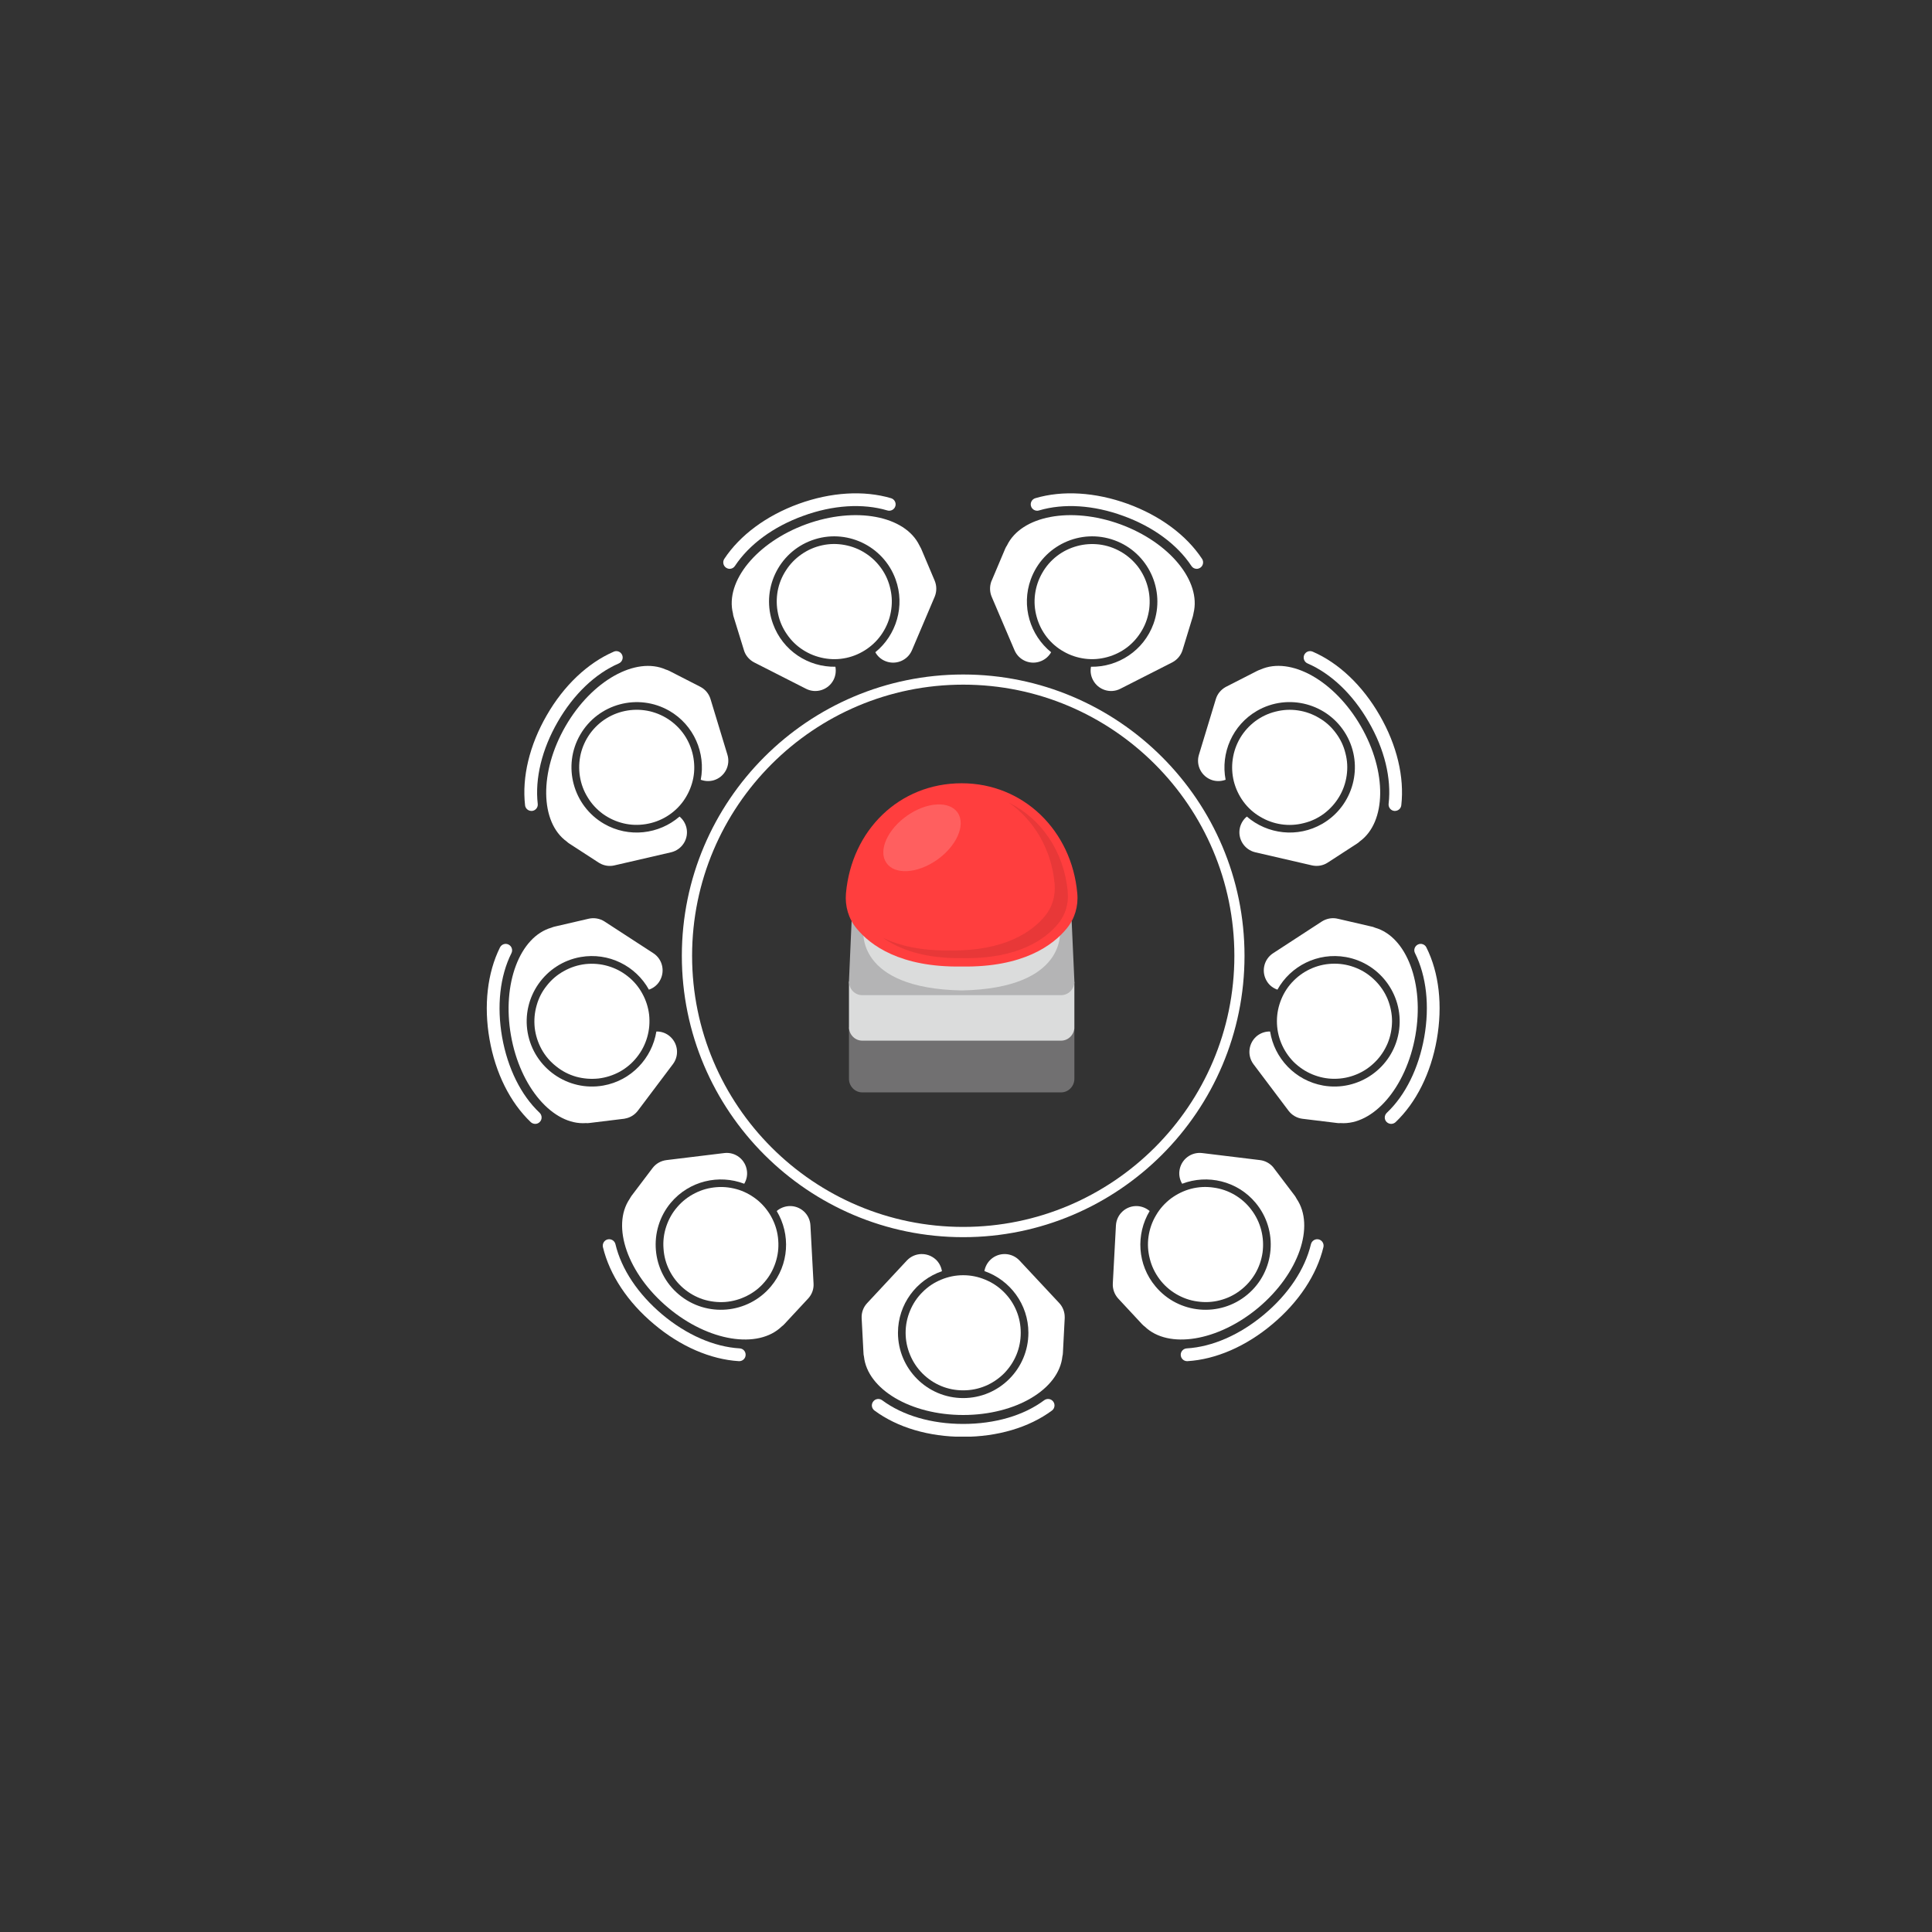 <svg xmlns="http://www.w3.org/2000/svg" xmlns:xlink="http://www.w3.org/1999/xlink" width="100" zoomAndPan="magnify" viewBox="0 0 75 75" height="100" preserveAspectRatio="xMidYMid meet" version="1.2"><rect x="0" y="0" width="75" height="75" fill="#333333" stroke="none"/><defs><clipPath id="acc58c0a8c"><path d="M 33 54 L 41 54 L 41 55.77 L 33 55.77 Z M 33 54 "/></clipPath><clipPath id="4dacecb2a4"><path d="M 40 19.02 L 47 19.02 L 47 23 L 40 23 Z M 40 19.02 "/></clipPath><clipPath id="632b2d190b"><path d="M 28 19.02 L 35 19.02 L 35 23 L 28 23 Z M 28 19.02 "/></clipPath><clipPath id="e710af5de6"><path d="M 28 19.02 L 37 19.02 L 37 27 L 28 27 Z M 28 19.02 "/></clipPath><clipPath id="8d3e52900d"><path d="M 18.766 36 L 22 36 L 22 44 L 18.766 44 Z M 18.766 36 "/></clipPath><clipPath id="c163d6cf8f"><path d="M 32.832 39 L 41.832 39 L 41.832 42.406 L 32.832 42.406 Z M 32.832 39 "/></clipPath><clipPath id="0719ba5cff"><path d="M 32.832 38 L 41.832 38 L 41.832 41 L 32.832 41 Z M 32.832 38 "/></clipPath><clipPath id="803b256496"><path d="M 32.832 35 L 41.832 35 L 41.832 39 L 32.832 39 Z M 32.832 35 "/></clipPath><clipPath id="4516361c01"><path d="M 33 36 L 41.832 36 L 41.832 39 L 33 39 Z M 33 36 "/></clipPath><clipPath id="55dd8a9e58"><path d="M 32.832 30.406 L 41.828 30.406 L 41.828 37.547 L 32.832 37.547 Z M 32.832 30.406 "/></clipPath><clipPath id="94a214b04c"><path d="M 34 31 L 41.832 31 L 41.832 38 L 34 38 Z M 34 31 "/></clipPath></defs><g id="105987082a"><path style=" stroke:none;fill-rule:nonzero;fill:#ffffff;fill-opacity:1;" d="M 37.391 26.184 C 31.367 26.184 26.469 31.082 26.469 37.105 C 26.469 43.129 31.367 48.027 37.391 48.027 C 43.414 48.027 48.312 43.129 48.312 37.105 C 48.312 31.082 43.414 26.184 37.391 26.184 Z M 37.391 47.629 C 31.586 47.629 26.867 42.91 26.867 37.105 C 26.867 31.301 31.586 26.578 37.391 26.578 C 43.195 26.578 47.918 31.301 47.918 37.105 C 47.918 42.91 43.195 47.629 37.391 47.629 Z M 37.391 47.629 "/><g clip-rule="nonzero" clip-path="url(#acc58c0a8c)"><path style=" stroke:none;fill-rule:nonzero;fill:#ffffff;fill-opacity:1;" d="M 40.887 54.41 C 40.805 54.297 40.648 54.277 40.539 54.355 C 39.738 54.953 38.621 55.277 37.391 55.277 C 36.164 55.277 35.047 54.953 34.242 54.355 C 34.133 54.277 33.977 54.297 33.895 54.41 C 33.812 54.52 33.836 54.676 33.949 54.758 C 34.836 55.414 36.059 55.777 37.391 55.777 C 38.727 55.777 39.949 55.414 40.836 54.758 C 40.945 54.676 40.969 54.52 40.887 54.41 Z M 40.887 54.41 "/></g><path style=" stroke:none;fill-rule:nonzero;fill:#ffffff;fill-opacity:1;" d="M 37.391 54.93 C 39.441 54.93 41.113 53.926 41.242 52.652 C 41.254 52.609 41.262 52.566 41.262 52.52 L 41.332 51.168 C 41.332 51.152 41.332 51.141 41.332 51.129 C 41.332 50.926 41.258 50.734 41.121 50.586 L 39.578 48.934 C 39.277 48.613 38.777 48.598 38.457 48.895 C 38.324 49.02 38.242 49.18 38.215 49.344 C 39.207 49.688 39.922 50.633 39.922 51.738 C 39.922 53.137 38.789 54.273 37.391 54.273 C 35.996 54.273 34.859 53.137 34.859 51.738 C 34.859 50.633 35.574 49.688 36.566 49.348 C 36.539 49.18 36.461 49.02 36.328 48.895 C 36.004 48.598 35.504 48.613 35.203 48.934 L 33.664 50.586 C 33.516 50.742 33.438 50.953 33.449 51.168 L 33.52 52.52 C 33.52 52.566 33.527 52.613 33.539 52.66 C 33.672 53.926 35.344 54.93 37.391 54.93 Z M 37.391 54.93 "/><path style=" stroke:none;fill-rule:nonzero;fill:#ffffff;fill-opacity:1;" d="M 39.625 51.738 C 39.625 52.035 39.57 52.32 39.457 52.594 C 39.344 52.867 39.18 53.109 38.973 53.32 C 38.762 53.527 38.52 53.691 38.246 53.805 C 37.973 53.918 37.688 53.973 37.391 53.973 C 37.094 53.973 36.809 53.918 36.535 53.805 C 36.262 53.691 36.02 53.527 35.812 53.32 C 35.602 53.109 35.441 52.867 35.328 52.594 C 35.215 52.32 35.156 52.035 35.156 51.738 C 35.156 51.441 35.215 51.156 35.328 50.883 C 35.441 50.609 35.602 50.367 35.812 50.16 C 36.02 49.949 36.262 49.789 36.535 49.676 C 36.809 49.562 37.094 49.504 37.391 49.504 C 37.688 49.504 37.973 49.562 38.246 49.676 C 38.52 49.789 38.762 49.949 38.973 50.16 C 39.18 50.367 39.344 50.609 39.457 50.883 C 39.57 51.156 39.625 51.441 39.625 51.738 Z M 39.625 51.738 "/><path style=" stroke:none;fill-rule:nonzero;fill:#ffffff;fill-opacity:1;" d="M 51.375 48.414 C 51.406 48.281 51.324 48.145 51.191 48.113 C 51.059 48.082 50.926 48.164 50.891 48.297 C 50.66 49.27 50.016 50.238 49.074 51.027 C 48.133 51.816 47.066 52.285 46.07 52.344 C 45.934 52.352 45.828 52.469 45.836 52.605 C 45.844 52.738 45.953 52.84 46.082 52.84 C 46.09 52.84 46.094 52.84 46.098 52.84 C 47.199 52.773 48.371 52.266 49.391 51.406 C 50.414 50.551 51.117 49.488 51.375 48.414 Z M 51.375 48.414 "/><path style=" stroke:none;fill-rule:nonzero;fill:#ffffff;fill-opacity:1;" d="M 50.336 46.539 C 50.316 46.5 50.293 46.461 50.266 46.422 L 49.449 45.344 C 49.441 45.332 49.434 45.324 49.426 45.312 C 49.297 45.16 49.113 45.059 48.914 45.035 L 46.672 44.762 C 46.234 44.707 45.84 45.016 45.785 45.453 C 45.762 45.633 45.805 45.809 45.891 45.953 C 46.871 45.578 48.027 45.84 48.738 46.688 C 49.637 47.758 49.496 49.359 48.426 50.254 C 47.355 51.152 45.754 51.012 44.859 49.941 C 44.145 49.094 44.09 47.914 44.629 47.012 C 44.5 46.902 44.336 46.832 44.156 46.82 C 43.715 46.797 43.344 47.133 43.32 47.574 L 43.199 49.828 C 43.188 50.043 43.266 50.254 43.41 50.41 L 44.332 51.402 C 44.363 51.438 44.402 51.469 44.438 51.496 C 45.355 52.383 47.281 52.074 48.852 50.762 C 50.418 49.445 51.055 47.598 50.336 46.539 Z M 50.336 46.539 "/><path style=" stroke:none;fill-rule:nonzero;fill:#ffffff;fill-opacity:1;" d="M 47.934 46.387 C 48.188 46.539 48.406 46.73 48.582 46.969 C 48.762 47.207 48.887 47.469 48.961 47.754 C 49.035 48.043 49.051 48.332 49.012 48.625 C 48.969 48.918 48.875 49.191 48.723 49.449 C 48.57 49.703 48.379 49.918 48.141 50.098 C 47.906 50.277 47.645 50.402 47.355 50.477 C 47.07 50.551 46.781 50.566 46.484 50.523 C 46.191 50.484 45.918 50.387 45.664 50.238 C 45.406 50.086 45.191 49.895 45.012 49.656 C 44.836 49.418 44.707 49.156 44.637 48.871 C 44.562 48.586 44.543 48.293 44.586 48 C 44.629 47.707 44.723 47.434 44.875 47.18 C 45.023 46.922 45.219 46.707 45.453 46.527 C 45.691 46.352 45.953 46.223 46.238 46.148 C 46.527 46.074 46.816 46.059 47.109 46.102 C 47.402 46.141 47.68 46.238 47.934 46.387 Z M 47.934 46.387 "/><path style=" stroke:none;fill-rule:nonzero;fill:#ffffff;fill-opacity:1;" d="M 55.289 40.262 C 55.074 41.469 54.559 42.516 53.836 43.199 C 53.734 43.297 53.73 43.453 53.824 43.551 C 53.875 43.602 53.938 43.629 54.004 43.629 C 54.066 43.629 54.129 43.605 54.176 43.562 C 54.977 42.801 55.547 41.66 55.777 40.348 C 56.008 39.035 55.867 37.766 55.371 36.777 C 55.312 36.656 55.16 36.605 55.039 36.668 C 54.918 36.73 54.867 36.879 54.93 37 C 55.375 37.895 55.504 39.051 55.289 40.262 Z M 55.289 40.262 "/><path style=" stroke:none;fill-rule:nonzero;fill:#ffffff;fill-opacity:1;" d="M 48.816 40.199 C 48.469 40.465 48.398 40.961 48.66 41.312 L 50.02 43.117 C 50.148 43.289 50.344 43.402 50.555 43.43 L 51.898 43.594 C 51.945 43.602 51.992 43.602 52.039 43.598 C 53.312 43.688 54.59 42.215 54.945 40.199 C 55.301 38.184 54.602 36.359 53.375 36.012 C 53.332 35.992 53.289 35.977 53.242 35.969 L 51.926 35.664 C 51.91 35.664 51.898 35.66 51.887 35.656 C 51.688 35.621 51.484 35.664 51.312 35.773 L 49.422 37.004 C 49.055 37.242 48.949 37.734 49.188 38.105 C 49.285 38.258 49.43 38.363 49.59 38.418 C 50.098 37.5 51.152 36.961 52.242 37.152 C 53.617 37.395 54.539 38.711 54.297 40.086 C 54.055 41.461 52.738 42.383 51.363 42.141 C 50.273 41.945 49.469 41.078 49.305 40.043 C 49.133 40.039 48.965 40.09 48.816 40.199 Z M 48.816 40.199 "/><path style=" stroke:none;fill-rule:nonzero;fill:#ffffff;fill-opacity:1;" d="M 53.871 38.793 C 53.98 39.07 54.039 39.352 54.039 39.648 C 54.035 39.945 53.98 40.23 53.867 40.504 C 53.75 40.777 53.59 41.02 53.379 41.227 C 53.168 41.438 52.93 41.598 52.652 41.711 C 52.379 41.824 52.094 41.879 51.797 41.879 C 51.504 41.879 51.219 41.82 50.945 41.707 C 50.672 41.594 50.43 41.43 50.219 41.223 C 50.012 41.012 49.852 40.77 49.738 40.496 C 49.625 40.223 49.57 39.938 49.57 39.641 C 49.57 39.344 49.629 39.059 49.742 38.785 C 49.855 38.512 50.016 38.27 50.227 38.062 C 50.438 37.852 50.68 37.691 50.953 37.578 C 51.227 37.465 51.512 37.41 51.809 37.41 C 52.105 37.41 52.391 37.469 52.664 37.582 C 52.938 37.695 53.176 37.859 53.387 38.07 C 53.594 38.277 53.758 38.52 53.871 38.793 Z M 53.871 38.793 "/><path style=" stroke:none;fill-rule:nonzero;fill:#ffffff;fill-opacity:1;" d="M 50.758 25.754 C 51.672 26.148 52.516 26.953 53.129 28.02 C 53.746 29.082 54.02 30.215 53.906 31.203 C 53.891 31.34 53.988 31.465 54.125 31.48 C 54.133 31.48 54.145 31.48 54.152 31.48 C 54.277 31.48 54.383 31.387 54.398 31.262 C 54.523 30.164 54.227 28.926 53.559 27.77 C 52.895 26.613 51.969 25.734 50.957 25.297 C 50.828 25.242 50.684 25.301 50.629 25.426 C 50.574 25.551 50.633 25.699 50.758 25.754 Z M 50.758 25.754 "/><path style=" stroke:none;fill-rule:nonzero;fill:#ffffff;fill-opacity:1;" d="M 47.07 30.289 C 47.242 30.34 47.422 30.328 47.578 30.27 C 47.379 29.238 47.84 28.148 48.797 27.594 C 50.008 26.895 51.559 27.312 52.258 28.52 C 52.957 29.73 52.539 31.281 51.332 31.98 C 50.371 32.535 49.199 32.387 48.402 31.699 C 48.273 31.805 48.176 31.953 48.133 32.133 C 48.035 32.559 48.301 32.984 48.73 33.086 L 50.93 33.594 C 51.141 33.641 51.359 33.605 51.539 33.488 L 52.676 32.75 C 52.715 32.727 52.754 32.695 52.785 32.664 C 53.82 31.914 53.852 29.965 52.828 28.191 C 51.805 26.418 50.098 25.469 48.93 25.992 C 48.887 26.008 48.844 26.023 48.805 26.043 L 47.598 26.66 C 47.586 26.668 47.574 26.672 47.562 26.68 C 47.391 26.781 47.258 26.941 47.199 27.137 L 46.543 29.297 C 46.414 29.715 46.648 30.16 47.07 30.289 Z M 47.07 30.289 "/><path style=" stroke:none;fill-rule:nonzero;fill:#ffffff;fill-opacity:1;" d="M 50.387 27.578 C 50.68 27.621 50.953 27.719 51.207 27.871 C 51.465 28.02 51.68 28.215 51.855 28.453 C 52.035 28.691 52.16 28.953 52.23 29.242 C 52.305 29.527 52.32 29.816 52.277 30.109 C 52.234 30.406 52.137 30.68 51.984 30.934 C 51.832 31.188 51.637 31.402 51.402 31.582 C 51.164 31.758 50.902 31.883 50.613 31.953 C 50.328 32.027 50.035 32.043 49.742 32 C 49.449 31.957 49.176 31.859 48.922 31.707 C 48.668 31.559 48.449 31.363 48.273 31.125 C 48.098 30.887 47.973 30.625 47.898 30.336 C 47.828 30.051 47.812 29.762 47.855 29.469 C 47.898 29.172 47.996 28.898 48.145 28.645 C 48.297 28.391 48.492 28.176 48.73 27.996 C 48.969 27.82 49.23 27.695 49.516 27.625 C 49.805 27.551 50.094 27.535 50.387 27.578 Z M 50.387 27.578 "/><g clip-rule="nonzero" clip-path="url(#4dacecb2a4)"><path style=" stroke:none;fill-rule:nonzero;fill:#ffffff;fill-opacity:1;" d="M 40.191 19.34 C 40.059 19.379 39.984 19.52 40.023 19.648 C 40.062 19.781 40.203 19.855 40.332 19.816 C 41.289 19.531 42.453 19.605 43.605 20.027 C 44.762 20.445 45.699 21.137 46.25 21.969 C 46.297 22.043 46.375 22.082 46.457 22.082 C 46.504 22.082 46.551 22.066 46.594 22.039 C 46.707 21.965 46.738 21.809 46.664 21.695 C 46.055 20.773 45.031 20.016 43.777 19.559 C 42.523 19.105 41.25 19.027 40.191 19.34 Z M 40.191 19.34 "/></g><path style=" stroke:none;fill-rule:nonzero;fill:#ffffff;fill-opacity:1;" d="M 39.383 25.242 C 39.555 25.645 40.02 25.832 40.422 25.66 C 40.59 25.59 40.719 25.469 40.805 25.32 C 39.988 24.66 39.637 23.527 40.016 22.488 C 40.496 21.176 41.949 20.496 43.262 20.973 C 44.574 21.449 45.254 22.906 44.777 24.219 C 44.398 25.258 43.402 25.902 42.352 25.883 C 42.32 26.051 42.34 26.227 42.426 26.391 C 42.625 26.781 43.102 26.938 43.492 26.738 L 45.504 25.715 C 45.699 25.613 45.84 25.445 45.906 25.238 L 46.301 23.945 C 46.316 23.898 46.324 23.852 46.332 23.805 C 46.641 22.57 45.41 21.055 43.488 20.352 C 41.562 19.652 39.645 20.023 39.09 21.176 C 39.062 21.215 39.043 21.254 39.023 21.297 L 38.496 22.543 C 38.492 22.555 38.488 22.566 38.48 22.578 C 38.414 22.77 38.418 22.977 38.496 23.164 Z M 39.383 25.242 "/><path style=" stroke:none;fill-rule:nonzero;fill:#ffffff;fill-opacity:1;" d="M 44.551 22.766 C 44.629 23.051 44.648 23.34 44.613 23.637 C 44.574 23.93 44.484 24.207 44.336 24.461 C 44.188 24.719 44 24.938 43.766 25.121 C 43.531 25.301 43.27 25.43 42.984 25.508 C 42.699 25.586 42.41 25.609 42.113 25.57 C 41.82 25.531 41.547 25.441 41.289 25.293 C 41.031 25.148 40.812 24.957 40.629 24.723 C 40.449 24.488 40.32 24.227 40.242 23.941 C 40.164 23.656 40.141 23.367 40.18 23.07 C 40.219 22.777 40.309 22.504 40.457 22.246 C 40.602 21.988 40.793 21.77 41.027 21.586 C 41.262 21.406 41.523 21.277 41.809 21.199 C 42.094 21.121 42.383 21.102 42.68 21.137 C 42.973 21.176 43.246 21.266 43.504 21.414 C 43.762 21.562 43.98 21.75 44.164 21.984 C 44.344 22.219 44.473 22.48 44.551 22.766 Z M 44.551 22.766 "/><g clip-rule="nonzero" clip-path="url(#632b2d190b)"><path style=" stroke:none;fill-rule:nonzero;fill:#ffffff;fill-opacity:1;" d="M 28.324 22.082 C 28.406 22.082 28.484 22.043 28.531 21.969 C 29.082 21.137 30.02 20.445 31.176 20.027 C 32.328 19.605 33.492 19.531 34.449 19.816 C 34.578 19.855 34.719 19.781 34.758 19.648 C 34.797 19.52 34.723 19.379 34.59 19.34 C 33.531 19.027 32.258 19.105 31.004 19.559 C 29.75 20.016 28.727 20.773 28.117 21.695 C 28.043 21.809 28.074 21.965 28.188 22.039 C 28.23 22.066 28.277 22.082 28.324 22.082 Z M 28.324 22.082 "/></g><g clip-rule="nonzero" clip-path="url(#e710af5de6)"><path style=" stroke:none;fill-rule:nonzero;fill:#ffffff;fill-opacity:1;" d="M 31.293 20.352 C 29.367 21.055 28.141 22.574 28.453 23.812 C 28.457 23.855 28.465 23.902 28.48 23.945 L 28.879 25.238 C 28.883 25.25 28.887 25.266 28.891 25.277 C 28.957 25.465 29.098 25.621 29.277 25.715 L 31.289 26.738 C 31.68 26.938 32.16 26.781 32.359 26.391 C 32.441 26.227 32.461 26.051 32.43 25.883 C 31.379 25.902 30.387 25.262 30.008 24.219 C 29.527 22.906 30.207 21.449 31.52 20.973 C 32.832 20.496 34.289 21.176 34.766 22.488 C 35.145 23.527 34.793 24.66 33.98 25.32 C 34.062 25.469 34.191 25.59 34.359 25.66 C 34.762 25.832 35.23 25.645 35.402 25.242 L 36.285 23.164 C 36.367 22.965 36.367 22.742 36.285 22.543 L 35.758 21.297 C 35.738 21.254 35.715 21.211 35.691 21.172 C 35.133 20.023 33.215 19.652 31.293 20.352 Z M 31.293 20.352 "/></g><path style=" stroke:none;fill-rule:nonzero;fill:#ffffff;fill-opacity:1;" d="M 34.227 22.086 C 34.395 22.328 34.508 22.594 34.57 22.887 C 34.633 23.176 34.637 23.465 34.582 23.758 C 34.531 24.047 34.422 24.316 34.262 24.566 C 34.102 24.816 33.898 25.023 33.656 25.191 C 33.41 25.359 33.145 25.477 32.855 25.539 C 32.566 25.602 32.273 25.605 31.984 25.551 C 31.691 25.496 31.422 25.391 31.172 25.23 C 30.922 25.07 30.715 24.867 30.547 24.621 C 30.379 24.379 30.262 24.113 30.203 23.82 C 30.141 23.531 30.137 23.242 30.188 22.949 C 30.242 22.66 30.348 22.391 30.512 22.141 C 30.672 21.891 30.875 21.684 31.117 21.516 C 31.359 21.348 31.629 21.23 31.918 21.168 C 32.207 21.105 32.496 21.102 32.789 21.156 C 33.082 21.211 33.352 21.316 33.598 21.477 C 33.848 21.637 34.055 21.84 34.227 22.086 Z M 34.227 22.086 "/><path style=" stroke:none;fill-rule:nonzero;fill:#ffffff;fill-opacity:1;" d="M 20.383 31.262 C 20.398 31.387 20.504 31.48 20.629 31.48 C 20.637 31.48 20.648 31.48 20.656 31.48 C 20.793 31.465 20.891 31.34 20.875 31.207 C 20.762 30.215 21.039 29.082 21.652 28.02 C 22.266 26.953 23.109 26.148 24.023 25.754 C 24.148 25.699 24.207 25.551 24.152 25.426 C 24.098 25.301 23.953 25.242 23.828 25.297 C 22.812 25.738 21.887 26.613 21.223 27.77 C 20.555 28.926 20.258 30.164 20.383 31.262 Z M 20.383 31.262 "/><path style=" stroke:none;fill-rule:nonzero;fill:#ffffff;fill-opacity:1;" d="M 25.848 25.992 C 24.684 25.473 22.977 26.418 21.953 28.191 C 20.93 29.965 20.961 31.918 22 32.668 C 22.031 32.699 22.066 32.727 22.105 32.75 L 23.242 33.488 C 23.254 33.496 23.266 33.5 23.277 33.508 C 23.449 33.609 23.656 33.641 23.852 33.594 L 26.051 33.086 C 26.48 32.984 26.746 32.559 26.648 32.133 C 26.605 31.953 26.508 31.805 26.379 31.699 C 25.586 32.387 24.41 32.535 23.449 31.98 C 22.242 31.281 21.824 29.73 22.523 28.523 C 23.223 27.312 24.773 26.898 25.984 27.594 C 26.941 28.148 27.402 29.238 27.203 30.27 C 27.359 30.328 27.539 30.34 27.711 30.289 C 28.133 30.16 28.367 29.715 28.238 29.297 L 27.582 27.137 C 27.52 26.93 27.375 26.758 27.184 26.66 L 25.98 26.043 C 25.938 26.023 25.891 26.004 25.848 25.992 Z M 25.848 25.992 "/><path style=" stroke:none;fill-rule:nonzero;fill:#ffffff;fill-opacity:1;" d="M 26.621 28.617 C 26.773 28.867 26.875 29.141 26.922 29.434 C 26.969 29.727 26.961 30.016 26.891 30.305 C 26.82 30.594 26.699 30.855 26.527 31.098 C 26.355 31.336 26.141 31.535 25.887 31.691 C 25.637 31.844 25.363 31.945 25.07 31.992 C 24.777 32.039 24.488 32.031 24.199 31.961 C 23.91 31.891 23.648 31.77 23.406 31.598 C 23.168 31.422 22.969 31.211 22.816 30.957 C 22.66 30.707 22.559 30.434 22.512 30.141 C 22.465 29.848 22.477 29.559 22.543 29.27 C 22.613 28.98 22.734 28.719 22.906 28.477 C 23.082 28.238 23.293 28.039 23.547 27.883 C 23.797 27.73 24.07 27.629 24.363 27.582 C 24.656 27.535 24.945 27.547 25.234 27.613 C 25.523 27.684 25.789 27.805 26.027 27.977 C 26.266 28.152 26.465 28.363 26.621 28.617 Z M 26.621 28.617 "/><g clip-rule="nonzero" clip-path="url(#8d3e52900d)"><path style=" stroke:none;fill-rule:nonzero;fill:#ffffff;fill-opacity:1;" d="M 19.492 40.262 C 19.281 39.051 19.406 37.895 19.855 37 C 19.914 36.879 19.867 36.73 19.742 36.668 C 19.621 36.605 19.473 36.656 19.41 36.777 C 18.918 37.766 18.773 39.035 19.004 40.348 C 19.234 41.66 19.805 42.801 20.605 43.562 C 20.652 43.605 20.715 43.629 20.777 43.629 C 20.844 43.629 20.906 43.605 20.957 43.551 C 21.051 43.453 21.047 43.297 20.949 43.199 C 20.223 42.516 19.707 41.469 19.492 40.262 Z M 19.492 40.262 "/></g><path style=" stroke:none;fill-rule:nonzero;fill:#ffffff;fill-opacity:1;" d="M 22.746 43.598 C 22.793 43.602 22.836 43.602 22.883 43.594 L 24.227 43.43 C 24.238 43.426 24.254 43.426 24.266 43.422 C 24.465 43.387 24.641 43.277 24.762 43.117 L 26.121 41.312 C 26.387 40.961 26.316 40.465 25.965 40.199 C 25.82 40.09 25.648 40.039 25.48 40.043 C 25.312 41.078 24.508 41.949 23.418 42.141 C 22.043 42.383 20.727 41.461 20.484 40.086 C 20.242 38.711 21.164 37.395 22.539 37.152 C 23.629 36.961 24.684 37.5 25.191 38.418 C 25.352 38.363 25.496 38.258 25.594 38.105 C 25.832 37.734 25.73 37.242 25.363 37.004 L 23.469 35.773 C 23.289 35.656 23.066 35.617 22.855 35.664 L 21.539 35.969 C 21.492 35.98 21.449 35.992 21.406 36.012 C 20.18 36.363 19.48 38.184 19.836 40.199 C 20.191 42.219 21.473 43.691 22.746 43.598 Z M 22.746 43.598 "/><path style=" stroke:none;fill-rule:nonzero;fill:#ffffff;fill-opacity:1;" d="M 23.594 37.5 C 23.879 37.582 24.137 37.715 24.367 37.898 C 24.602 38.082 24.789 38.305 24.93 38.562 C 25.074 38.82 25.164 39.098 25.199 39.391 C 25.23 39.688 25.207 39.977 25.125 40.262 C 25.043 40.547 24.91 40.805 24.727 41.035 C 24.543 41.27 24.32 41.457 24.062 41.602 C 23.805 41.742 23.527 41.832 23.234 41.867 C 22.938 41.898 22.648 41.875 22.363 41.797 C 22.078 41.715 21.82 41.582 21.59 41.395 C 21.355 41.211 21.168 40.992 21.023 40.73 C 20.883 40.473 20.793 40.195 20.758 39.902 C 20.727 39.605 20.75 39.316 20.832 39.031 C 20.91 38.746 21.043 38.488 21.23 38.258 C 21.414 38.023 21.637 37.836 21.895 37.695 C 22.152 37.551 22.43 37.461 22.723 37.426 C 23.02 37.395 23.309 37.418 23.594 37.5 Z M 23.594 37.5 "/><path style=" stroke:none;fill-rule:nonzero;fill:#ffffff;fill-opacity:1;" d="M 25.391 51.406 C 26.41 52.266 27.582 52.773 28.684 52.84 C 28.688 52.84 28.695 52.84 28.699 52.84 C 28.828 52.84 28.938 52.738 28.945 52.605 C 28.953 52.469 28.852 52.352 28.715 52.344 C 27.715 52.285 26.648 51.816 25.707 51.027 C 24.77 50.238 24.121 49.27 23.891 48.297 C 23.859 48.164 23.723 48.082 23.59 48.113 C 23.457 48.145 23.375 48.281 23.406 48.414 C 23.664 49.488 24.367 50.551 25.391 51.406 Z M 25.391 51.406 "/><path style=" stroke:none;fill-rule:nonzero;fill:#ffffff;fill-opacity:1;" d="M 31.398 50.379 C 31.527 50.227 31.594 50.031 31.582 49.828 L 31.461 47.574 C 31.441 47.133 31.066 46.797 30.629 46.82 C 30.445 46.832 30.281 46.902 30.152 47.012 C 30.695 47.914 30.637 49.094 29.926 49.941 C 29.027 51.012 27.426 51.152 26.355 50.254 C 25.285 49.359 25.148 47.758 26.043 46.688 C 26.758 45.84 27.91 45.578 28.891 45.953 C 28.977 45.809 29.02 45.633 28.996 45.453 C 28.941 45.016 28.547 44.707 28.113 44.762 L 25.871 45.035 C 25.656 45.062 25.461 45.172 25.332 45.344 L 24.516 46.422 C 24.488 46.461 24.465 46.504 24.441 46.543 C 23.727 47.602 24.363 49.445 25.934 50.762 C 27.5 52.078 29.43 52.383 30.348 51.492 C 30.383 51.465 30.418 51.438 30.449 51.402 L 31.371 50.41 C 31.379 50.402 31.391 50.391 31.398 50.379 Z M 31.398 50.379 "/><path style=" stroke:none;fill-rule:nonzero;fill:#ffffff;fill-opacity:1;" d="M 28.688 46.191 C 28.969 46.285 29.219 46.43 29.445 46.621 C 29.668 46.816 29.848 47.047 29.98 47.309 C 30.113 47.574 30.191 47.855 30.211 48.148 C 30.234 48.445 30.199 48.734 30.105 49.016 C 30.012 49.297 29.871 49.551 29.676 49.773 C 29.484 50 29.254 50.176 28.988 50.309 C 28.723 50.441 28.445 50.52 28.148 50.543 C 27.852 50.562 27.566 50.527 27.285 50.438 C 27.004 50.344 26.75 50.199 26.523 50.004 C 26.301 49.812 26.121 49.582 25.988 49.32 C 25.855 49.055 25.777 48.773 25.758 48.477 C 25.734 48.184 25.77 47.895 25.863 47.613 C 25.957 47.332 26.098 47.078 26.293 46.855 C 26.488 46.629 26.715 46.453 26.98 46.32 C 27.246 46.184 27.523 46.109 27.82 46.086 C 28.117 46.062 28.406 46.102 28.688 46.191 Z M 28.688 46.191 "/><g clip-rule="nonzero" clip-path="url(#c163d6cf8f)"><path style=" stroke:none;fill-rule:nonzero;fill:#717071;fill-opacity:1;" d="M 41.707 39.895 L 32.957 39.883 L 32.957 41.855 C 32.945 42.156 33.18 42.406 33.473 42.406 L 41.191 42.406 C 41.484 42.406 41.719 42.156 41.707 41.855 L 41.707 39.895 "/></g><g clip-rule="nonzero" clip-path="url(#0719ba5cff)"><path style=" stroke:none;fill-rule:nonzero;fill:#dbdcdc;fill-opacity:1;" d="M 41.707 38.117 L 32.957 38.102 L 32.957 39.848 C 32.945 40.148 33.18 40.398 33.473 40.398 L 41.191 40.398 C 41.484 40.398 41.719 40.148 41.707 39.848 L 41.707 38.117 "/></g><g clip-rule="nonzero" clip-path="url(#803b256496)"><path style=" stroke:none;fill-rule:nonzero;fill:#b4b4b5;fill-opacity:1;" d="M 41.602 35.758 L 33.059 35.758 L 32.957 38.082 C 32.945 38.383 33.18 38.633 33.473 38.633 L 41.191 38.633 C 41.484 38.633 41.719 38.383 41.707 38.082 L 41.602 35.758 "/></g><g clip-rule="nonzero" clip-path="url(#4516361c01)"><path style=" stroke:none;fill-rule:nonzero;fill:#dbdcdc;fill-opacity:1;" d="M 41.145 36.098 L 33.52 36.098 C 33.52 36.098 33.195 38.367 37.332 38.449 C 41.469 38.367 41.145 36.098 41.145 36.098 "/></g><g clip-rule="nonzero" clip-path="url(#55dd8a9e58)"><path style=" stroke:none;fill-rule:nonzero;fill:#ff3e3e;fill-opacity:1;" d="M 41.82 34.68 C 41.605 32.25 39.734 30.406 37.332 30.406 C 34.91 30.406 33.059 32.227 32.84 34.68 C 32.797 35.172 32.938 35.664 33.25 36.039 C 33.785 36.695 34.945 37.559 37.332 37.52 C 39.719 37.559 40.879 36.695 41.414 36.039 C 41.723 35.664 41.867 35.172 41.82 34.68 "/></g><path style=" stroke:none;fill-rule:nonzero;fill:#ff5f5f;fill-opacity:1;" d="M 36.371 33.383 C 35.605 33.918 34.727 33.969 34.406 33.492 C 34.086 33.02 34.449 32.199 35.215 31.664 C 35.98 31.129 36.859 31.078 37.18 31.551 C 37.496 32.027 37.137 32.844 36.371 33.383 "/><g clip-rule="nonzero" clip-path="url(#94a214b04c)"><path style=" stroke:none;fill-rule:nonzero;fill:#e83838;fill-opacity:1;" d="M 40.941 34.32 C 40.98 34.766 40.852 35.211 40.57 35.555 C 40.086 36.145 39.031 36.93 36.871 36.895 C 35.719 36.914 34.883 36.699 34.277 36.406 C 34.891 36.84 35.859 37.219 37.379 37.195 C 39.543 37.23 40.598 36.445 41.082 35.852 C 41.363 35.512 41.492 35.066 41.449 34.621 C 41.312 33.07 40.43 31.781 39.16 31.156 C 40.152 31.848 40.824 32.984 40.941 34.32 "/></g></g></svg>